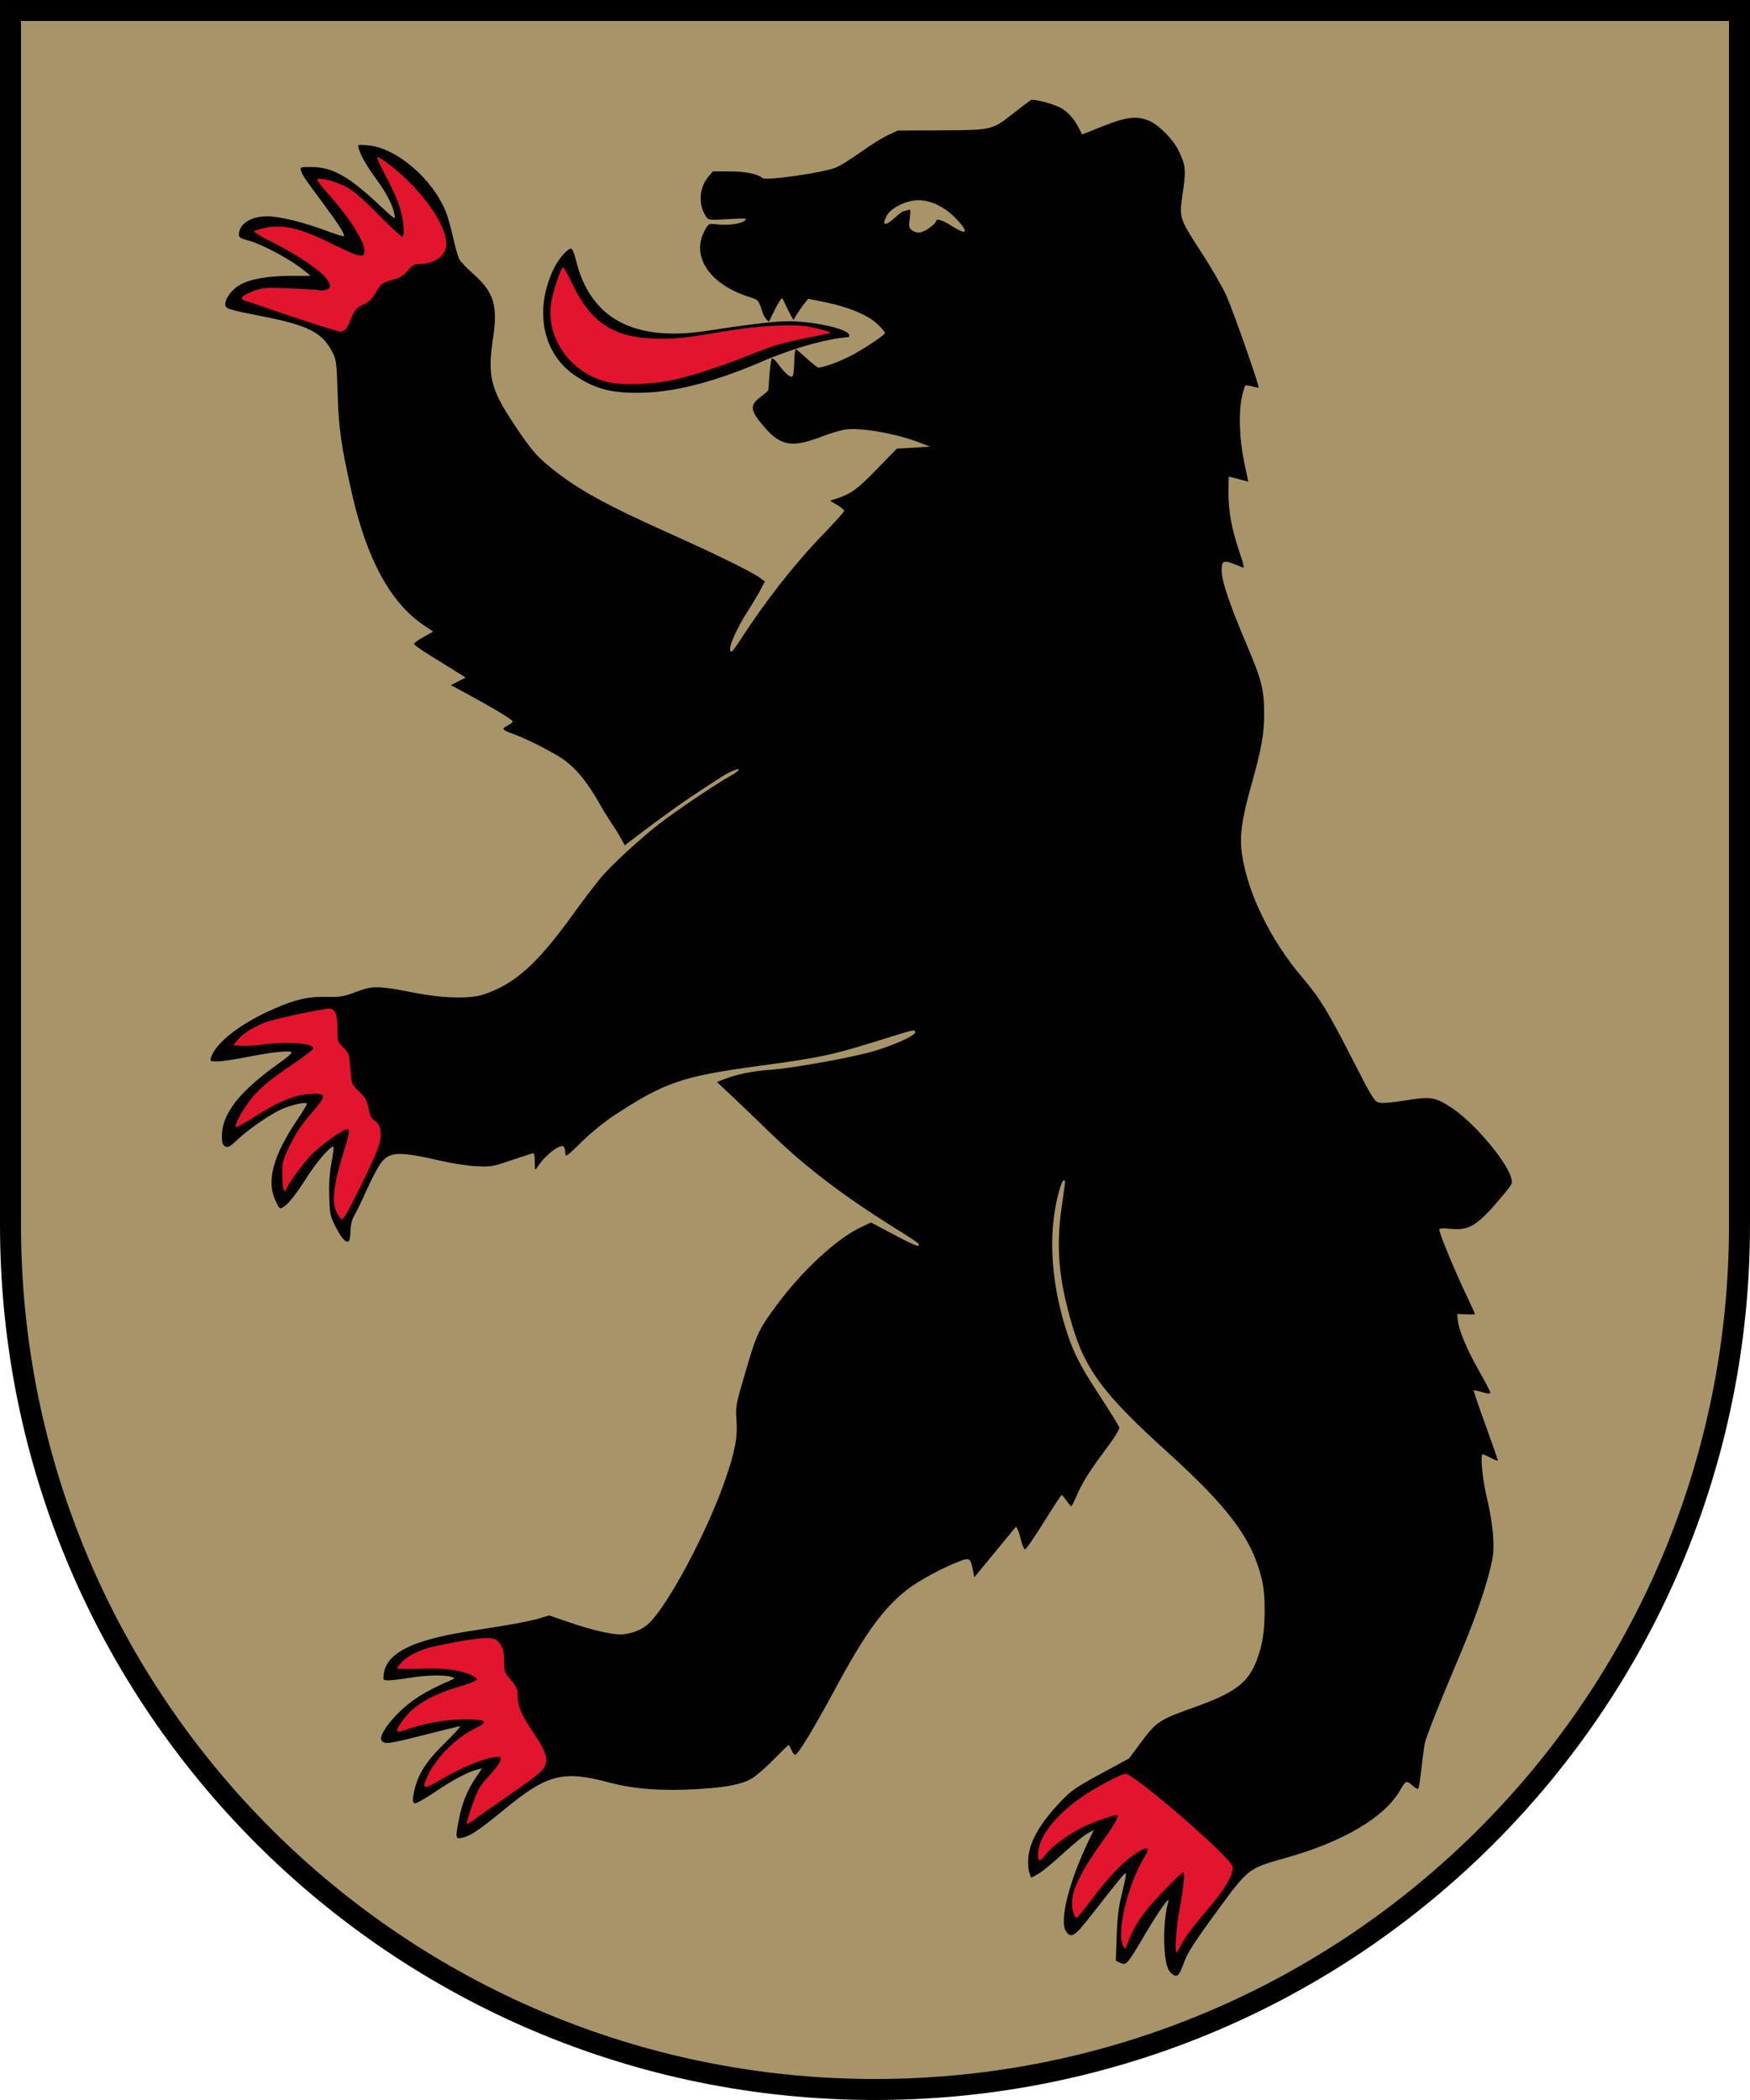 <?xml version="1.0" encoding="UTF-8" standalone="no"?>
<svg
   xmlns:dc="http://purl.org/dc/elements/1.1/"
   xmlns:cc="http://creativecommons.org/ns#"
   xmlns:rdf="http://www.w3.org/1999/02/22-rdf-syntax-ns#"
   xmlns:svg="http://www.w3.org/2000/svg"
   xmlns="http://www.w3.org/2000/svg"
   width="500"
   height="600"
   viewBox="0 0 132.292 158.75"
   version="1.1"
   id="svg847">
  <defs
     id="defs841" />
  <path
     id="path844-7"
     style="fill:#a79469;fill-opacity:1;stroke:#000000;stroke-width:1.587;stroke-linejoin:miter;stroke-miterlimit:10;stroke-dasharray:none"
     d="M 0.794,0.794 V 92.604 c 0,36.093 29.259,65.352 65.352,65.352 36.093,0 65.352,-29.259 65.352,-65.352 V 0.794 Z" />
  <path
     id="path846"
     style="fill:#020101;stroke-width:0.129"
     d="m 61.09,22.584 1.331,0.272 c 1.756,0.358 3.207,0.97 3.92,1.654 0.308,0.295 0.56,0.593 0.56,0.662 0,0.153 -1.737,1.304 -2.697,1.785 -0.387,0.194 -1.018,0.461 -1.402,0.593 -0.384,0.132 -0.8,0.24 -0.924,0.24 -0.161,0 -1.18,-0.955 -1.687,-1.401 -0.18,0.211 -0.127,0.78 -0.15,1.064 -0.053,0.668 -0.033,1.048 -0.228,1.028 -0.152,-0.016 -0.475,-0.303 -0.801,-0.71 -0.177,-0.221 -0.357,-0.554 -0.658,-0.704 -0.205,0.637 -0.225,2.367 -0.292,2.459 -0.052,0.071 -0.311,0.291 -0.575,0.488 -0.845,0.63 -0.79,1.018 0.325,2.304 1.223,1.41 2.091,1.545 4.328,0.677 0.668,-0.26 1.51,-0.503 1.871,-0.54 1.223,-0.126 3.829,0.35 5.526,1.011 l 0.771,0.3 -1.257,0.075 -1.257,0.075 -1.507,1.553 c -1.456,1.5 -1.965,1.872 -3.039,2.22 l -0.505,0.163 0.537,0.317 c 0.295,0.174 0.537,0.376 0.537,0.449 0,0.073 -0.709,0.864 -1.575,1.758 -2.185,2.257 -4.425,5.116 -6.33,8.079 -0.283,0.44 -0.558,0.8 -0.611,0.801 -0.376,0.004 0.255,-1.555 1.254,-3.099 0.322,-0.498 0.739,-1.197 0.925,-1.553 l 0.338,-0.647 -0.311,-0.237 c -0.573,-0.438 -3.24,-1.756 -6.609,-3.266 -5.109,-2.289 -7.193,-3.434 -9.202,-5.052 -1.134,-0.913 -1.533,-1.38 -2.813,-3.296 -1.8,-2.692 -2.043,-3.68 -1.608,-6.554 0.371,-2.455 0.06,-3.465 -1.491,-4.84 -0.496,-0.439 -0.978,-0.949 -1.071,-1.133 -0.094,-0.184 -0.301,-0.913 -0.46,-1.62 -0.159,-0.707 -0.397,-1.56 -0.528,-1.896 -0.983,-2.513 -3.731,-4.878 -5.895,-5.074 -0.801,-0.073 -0.804,-0.072 -0.713,0.235 0.167,0.566 0.599,1.317 1.36,2.365 0.78,1.073 1.185,1.864 1.345,2.626 0.089,0.424 0.039,0.391 -1.272,-0.833 -2.243,-2.094 -3.454,-2.757 -5.042,-2.757 -0.811,0 -0.836,0.01 -0.75,0.289 0.106,0.341 0.262,0.57 1.758,2.582 1.142,1.536 1.583,2.243 1.469,2.357 -0.034,0.034 -0.631,-0.151 -1.327,-0.412 -1.735,-0.651 -3.523,-1.087 -4.454,-1.087 -1.265,0 -2.145,0.576 -2.145,1.405 0,0.171 0.154,0.274 0.56,0.377 1.179,0.297 3.377,1.477 4.495,2.413 l 0.363,0.305 -1.52,0.002 c -1.709,0.003 -3.016,0.232 -3.805,0.668 -0.597,0.329 -1.121,1.015 -1.121,1.465 0,0.353 0.131,0.396 2.937,0.95 3.317,0.656 4.386,1.204 5.137,2.635 0.321,0.612 0.341,0.767 0.418,3.213 0.082,2.63 0.268,3.92 1.08,7.519 1.113,4.928 2.911,8.242 5.387,9.929 l 0.755,0.514 -0.723,0.401 c -0.398,0.22 -0.721,0.459 -0.719,0.53 0.003,0.071 0.567,0.474 1.253,0.894 0.687,0.42 1.562,0.964 1.946,1.207 l 0.697,0.443 -0.558,0.285 -0.558,0.285 1.146,0.617 c 1.977,1.064 3.524,1.995 3.524,2.12 0,0.067 -0.18,0.214 -0.4,0.328 -0.465,0.24 -0.408,0.317 0.465,0.63 0.998,0.358 3.127,1.445 3.805,1.942 1.013,0.744 1.801,1.726 2.786,3.473 0.515,0.912 1.18,1.842 1.352,2.154 l 0.467,0.845 c 0,0 1.792,-1.391 3.611,-2.693 1.818,-1.302 3.564,-2.386 3.935,-2.624 0.39,-0.25 1.076,-0.515 1.076,-0.423 0,0.088 -0.274,0.304 -0.61,0.48 -0.925,0.487 -4.2,2.691 -5.432,3.655 -1.385,1.083 -3.334,2.867 -4.225,3.865 -0.379,0.424 -1.419,1.783 -2.313,3.021 -2.669,3.696 -4.352,5.2 -6.702,5.99 -1.03,0.346 -3.064,0.298 -5.234,-0.125 -2.782,-0.541 -3.132,-0.547 -4.406,-0.07 -0.968,0.362 -1.225,0.406 -2.256,0.381 -1.364,-0.032 -2.279,0.174 -3.929,0.886 -2.502,1.079 -4.448,2.581 -4.796,3.702 -0.084,0.27 -0.052,0.289 0.487,0.289 0.317,0 1.299,-0.144 2.181,-0.319 1.975,-0.393 3.429,-0.543 3.429,-0.353 0,0.075 -0.39,0.412 -0.868,0.749 -3.074,2.174 -4.402,3.863 -4.402,5.597 0,0.478 0.056,0.645 0.251,0.749 0.212,0.113 0.356,0.034 0.932,-0.513 0.916,-0.87 2.749,-2.098 3.593,-2.408 0.815,-0.3 1.651,-0.447 1.651,-0.289 0,0.062 -0.349,0.633 -0.775,1.27 -1.789,2.675 -2.291,4.558 -1.605,6.03 0.312,0.669 0.321,0.677 0.621,0.481 0.407,-0.266 0.906,-0.908 1.872,-2.407 0.73,-1.132 1.748,-2.27 1.897,-2.121 0.033,0.033 -0.036,0.57 -0.153,1.194 -0.144,0.767 -0.198,1.6 -0.167,2.567 0.043,1.34 0.074,1.488 0.495,2.306 0.448,0.872 0.795,1.238 0.99,1.043 0.056,-0.056 0.112,-0.415 0.123,-0.796 0.013,-0.438 0.115,-0.848 0.277,-1.114 0.141,-0.231 0.55,-1.073 0.909,-1.871 0.358,-0.798 0.828,-1.707 1.044,-2.02 0.672,-0.976 1.356,-1.011 4.692,-0.24 0.778,0.18 1.935,0.355 2.571,0.389 1.096,0.059 1.238,0.035 2.693,-0.461 0.845,-0.288 1.583,-0.523 1.639,-0.523 0.056,0 0.102,0.302 0.102,0.671 0,0.667 10e-4,0.669 0.212,0.353 0.662,-0.992 1.87,-1.863 2.025,-1.46 0.042,0.11 0.077,0.334 0.077,0.499 0,0.25 0.196,0.105 1.189,-0.88 0.693,-0.688 1.725,-1.532 2.474,-2.023 3.871,-2.541 5.152,-2.976 11.118,-3.782 4.414,-0.596 5.369,-0.796 8.648,-1.816 3.152,-0.98 2.935,-0.928 3.012,-0.717 0.094,0.257 -1.989,1.164 -3.607,1.57 -2.085,0.523 -5.853,1.177 -7.411,1.287 -1.329,0.094 -2.52,0.342 -3.48,0.726 l -0.488,0.195 0.923,0.857 c 0.508,0.471 1.907,1.812 3.108,2.979 2.789,2.709 5.714,4.916 10.123,7.638 0.548,0.339 1.031,0.671 1.073,0.739 0.207,0.335 -0.209,0.183 -1.82,-0.669 l -1.759,-0.929 -0.784,0.37 c -1.782,0.841 -4.379,3.232 -6.266,5.769 -1.431,1.923 -1.583,2.244 -2.422,5.096 -0.752,2.557 -0.77,2.658 -0.695,3.725 0.093,1.324 -0.122,2.422 -0.918,4.675 -1.365,3.865 -4.187,9.159 -5.671,10.638 -0.51,0.509 -1.418,0.866 -2.203,0.866 -0.719,0 -2.269,-0.368 -3.858,-0.916 l -1.505,-0.519 -0.904,0.267 c -0.497,0.147 -2.033,0.439 -3.414,0.649 -3.074,0.468 -4.143,0.686 -5.414,1.106 -1.712,0.566 -2.637,1.358 -2.774,2.375 -0.068,0.505 -0.066,0.508 0.367,0.508 0.239,-2.6e-4 0.955,-0.086 1.592,-0.191 1.23,-0.202 2.619,-0.233 3.149,-0.07 0.313,0.096 0.307,0.105 -0.193,0.32 -1.801,0.776 -2.911,1.484 -3.883,2.474 -0.902,0.919 -1.405,1.776 -1.192,2.033 0.238,0.286 0.531,0.246 3.263,-0.452 1.384,-0.353 2.58,-0.643 2.658,-0.643 0.078,0 -0.431,0.564 -1.132,1.253 -1.574,1.548 -2.15,2.515 -2.405,4.034 -0.057,0.339 -0.028,0.486 0.103,0.537 0.1,0.038 0.781,-0.34 1.514,-0.839 1.317,-0.898 2.542,-1.549 3.227,-1.714 l 0.353,-0.085 -0.503,0.753 c -0.628,0.941 -1.009,1.895 -1.243,3.11 -0.272,1.415 -0.261,1.483 0.228,1.385 0.625,-0.125 1.299,-0.575 3.172,-2.116 3.287,-2.704 4.445,-3.003 7.988,-2.06 1.862,0.496 3.975,0.653 6.643,0.495 2.258,-0.134 3.416,-0.368 4.185,-0.847 0.301,-0.187 1.022,-0.824 1.603,-1.416 0.581,-0.592 1.08,-1.075 1.109,-1.075 0.029,0 0.126,0.176 0.215,0.39 0.089,0.215 0.226,0.37 0.305,0.344 0.227,-0.073 1.463,-2.121 2.966,-4.912 2.287,-4.247 3.618,-6.093 5.438,-7.539 0.87,-0.691 2.725,-1.692 4.099,-2.21 0.636,-0.24 0.736,-0.164 0.901,0.68 l 0.112,0.571 1.529,-1.857 c 0.841,-1.021 1.552,-1.884 1.579,-1.917 0.09,-0.11 0.255,0.266 0.424,0.971 0.092,0.383 0.23,0.695 0.307,0.693 0.077,-0.002 0.714,-0.928 1.416,-2.057 0.702,-1.129 1.309,-2.053 1.35,-2.052 0.041,5.1e-4 0.212,0.204 0.382,0.453 0.169,0.249 0.336,0.424 0.37,0.39 0.034,-0.034 0.275,-0.542 0.534,-1.128 0.306,-0.691 0.939,-1.687 1.799,-2.832 0.86,-1.145 1.305,-1.846 1.266,-1.994 -0.033,-0.126 -0.723,-1.241 -1.533,-2.478 -1.509,-2.303 -2.023,-3.346 -2.596,-5.265 -0.926,-3.101 -1.172,-6.147 -0.713,-8.805 0.189,-1.092 0.499,-2.121 0.639,-2.121 0.151,0 0.164,-0.184 -0.151,2.025 -0.439,3.075 -0.22,5.498 0.808,8.958 0.996,3.354 2.395,5.213 7.184,9.55 4.685,4.243 6.395,6.547 7.144,9.631 0.309,1.271 0.277,3.785 -0.064,5.075 -0.675,2.553 -1.551,3.344 -5.097,4.606 -2.563,0.912 -2.815,1.076 -3.92,2.559 l -0.964,1.293 -2.134,1.157 c -1.885,1.022 -2.239,1.267 -3.031,2.102 -1.564,1.647 -2.352,3.02 -2.448,4.264 -0.033,0.426 0.004,0.936 0.081,1.135 l 0.141,0.362 0.53,-0.297 c 0.292,-0.164 1.129,-0.85 1.862,-1.526 0.732,-0.676 1.56,-1.357 1.838,-1.513 l 0.507,-0.285 -0.37,0.764 c -1.489,3.073 -2.258,6.105 -1.747,6.885 0.383,0.585 0.648,0.426 1.848,-1.11 2.397,-3.066 2.649,-3.369 2.692,-3.24 0.025,0.073 -0.108,0.736 -0.293,1.473 -0.259,1.027 -0.354,1.78 -0.405,3.231 l -0.067,1.891 0.352,0.16 c 0.447,0.204 0.496,0.146 1.936,-2.289 1.018,-1.721 1.855,-2.879 1.674,-2.316 -0.218,0.679 -0.356,2.215 -0.295,3.297 0.073,1.305 0.226,1.871 0.579,2.138 0.409,0.311 0.53,0.187 0.956,-0.985 0.224,-0.616 0.851,-1.58 2.406,-3.7 2.433,-3.319 2.38,-3.277 5.216,-4.076 4.428,-1.248 7.508,-3.079 8.7,-5.17 0.398,-0.699 0.453,-0.713 0.97,-0.248 0.159,0.143 0.325,0.223 0.37,0.179 0.045,-0.045 0.156,-0.764 0.248,-1.598 0.091,-0.834 0.209,-1.69 0.262,-1.901 0.138,-0.551 1.137,-3.068 2.398,-6.039 1.262,-2.974 2.015,-5.066 2.488,-6.916 0.291,-1.135 0.326,-1.482 0.264,-2.595 -0.042,-0.759 -0.232,-1.943 -0.462,-2.892 -0.348,-1.432 -0.533,-3.342 -0.324,-3.342 0.038,0 0.304,0.12 0.591,0.266 0.287,0.146 0.535,0.248 0.552,0.225 0.017,-0.023 -0.398,-1.218 -0.921,-2.656 -0.523,-1.438 -0.931,-2.636 -0.905,-2.662 0.026,-0.026 0.319,0.035 0.652,0.135 0.431,0.13 0.605,0.14 0.605,0.036 0,-0.08 -0.398,-0.844 -0.883,-1.697 -0.907,-1.592 -1.503,-3.028 -1.58,-3.808 l -0.043,-0.442 0.675,0.028 c 0.371,0.015 0.675,0.007 0.675,-0.018 0,-0.026 -0.348,-0.784 -0.774,-1.686 -0.842,-1.783 -1.926,-4.42 -1.926,-4.683 0,-0.127 0.206,-0.145 0.891,-0.077 1.362,0.134 1.978,-0.244 3.692,-2.264 0.974,-1.148 0.977,-1.155 0.836,-1.625 -0.397,-1.321 -2.875,-4.219 -4.513,-5.277 -1.243,-0.803 -1.555,-0.852 -3.463,-0.541 -1.025,0.167 -1.763,0.227 -2.007,0.163 -0.35,-0.091 -0.54,-0.403 -2.058,-3.372 -1.825,-3.571 -2.416,-4.531 -3.771,-6.126 -2.361,-2.779 -4.093,-6.324 -4.521,-9.257 -0.198,-1.352 -0.034,-2.619 0.655,-5.074 0.82,-2.922 1.016,-3.994 1.015,-5.566 0,-1.825 -0.173,-2.513 -1.291,-5.15 -1.334,-3.145 -1.917,-4.872 -1.918,-5.679 -0.001,-0.828 0.124,-0.847 1.559,-0.234 0.17,0.073 0.129,-0.151 -0.217,-1.172 -0.59,-1.741 -0.829,-3.028 -0.829,-4.469 0,-0.675 0.015,-1.226 0.032,-1.225 0.018,9e-4 0.35,0.087 0.739,0.191 0.389,0.104 0.712,0.19 0.719,0.191 0.007,9e-4 -0.127,-0.649 -0.296,-1.444 -0.367,-1.724 -0.441,-3.774 -0.18,-4.952 0.099,-0.444 0.22,-0.833 0.271,-0.864 0.051,-0.031 0.284,-0.001 0.519,0.066 0.235,0.067 0.447,0.103 0.47,0.08 0.086,-0.086 -1.929,-5.831 -2.441,-6.958 -0.289,-0.636 -1.085,-2.024 -1.77,-3.085 -1.88,-2.911 -1.808,-2.665 -1.471,-5.013 0.204,-1.425 0.146,-1.844 -0.409,-2.939 -0.404,-0.797 -1.421,-1.82 -2.129,-2.142 -0.931,-0.423 -1.738,-0.336 -3.538,0.38 l -1.578,0.628 -0.247,-0.485 c -0.363,-0.712 -0.872,-1.27 -1.408,-1.543 -0.555,-0.283 -1.697,-0.59 -2.105,-0.587 -0.058,5.04e-4 -0.101,0.007 -0.126,0.022 -0.086,0.05 -0.665,0.49 -1.287,0.977 -1.651,1.293 -1.633,1.288 -5.488,1.305 l -3.278,0.015 -0.758,0.355 c -0.417,0.195 -1.32,0.759 -2.007,1.252 -0.686,0.494 -1.531,1.024 -1.877,1.178 -0.869,0.387 -5.301,1.03 -5.577,0.808 -0.403,-0.324 -1.265,-0.498 -2.488,-0.503 l -1.267,-0.005 -0.368,0.439 c -0.672,0.804 -0.747,2.061 -0.174,2.935 0.211,0.322 0.212,0.322 1.708,0.238 1.335,-0.075 1.47,-0.063 1.254,0.107 -0.32,0.251 -1.227,0.379 -2.067,0.293 -0.675,-0.07 -0.677,-0.069 -0.951,0.42 -1.082,1.925 0.287,4.058 3.221,5.021 0.408,0.134 0.622,0.204 0.75,0.308 0.367,0.455 0.31,1.261 0.874,1.592 0.136,-0.3 0.842,-1.79 1,-1.763 0.291,0.546 0.474,1.054 0.851,1.647 0.313,-0.579 0.681,-1.095 1.1,-1.597 z m -7.813,2.449 c -5.425,0.796 -8.683,-1.001 -9.738,-5.373 -0.118,-0.487 -0.279,-0.868 -0.368,-0.868 -0.293,0 -0.989,0.828 -1.351,1.606 -1.454,3.124 -0.775,6.37 1.673,8.005 1.579,1.055 2.927,1.376 5.348,1.275 2.322,-0.097 5.051,-0.802 8.276,-2.137 0.522,-0.216 0.819,-0.382 2.12,-0.853 1.301,-0.471 3.319,-1.094 4.932,-1.208 0.018,-0.001 0.032,-0.063 0.032,-0.138 0,-0.299 -1.19,-0.697 -2.833,-0.926 -1.643,-0.228 -2.522,-0.121 -3.906,0.032 -1.384,0.153 -3.133,0.431 -4.186,0.586 z m 16.182,-9.895 c 0.956,0.006 1.999,0.527 2.843,1.419 0.988,1.045 0.811,1.271 -0.394,0.503 -0.689,-0.439 -1.151,-0.572 -1.151,-0.331 0,0.067 -0.188,0.265 -0.418,0.44 -0.576,0.439 -0.996,0.521 -1.357,0.265 -0.271,-0.192 -0.289,-0.272 -0.208,-0.925 0.08,-0.642 0.067,-0.706 -0.131,-0.63 -0.121,0.047 -0.275,0.085 -0.342,0.085 -0.067,0 -0.382,0.241 -0.701,0.535 -0.675,0.622 -0.961,0.546 -0.587,-0.154 0.345,-0.647 1.492,-1.213 2.446,-1.207 z" />
  <path
     id="path876"
     style="fill:#e2152d;fill-opacity:1;stroke-width:0.129"
     d="m 89.316,146.976 c 0.3,-0.591 0.863,-1.328 2.436,-3.192 0.932,-1.104 1.535,-2.243 1.424,-2.687 -0.184,-0.735 -7.431,-7.006 -8.095,-7.006 -0.319,0 -2.382,1.097 -3.333,1.772 -2.079,1.476 -3.278,3.069 -3.278,4.353 0,0.551 0.14,0.544 0.579,-0.031 0.446,-0.584 1.683,-1.5 2.763,-2.044 0.817,-0.412 2.562,-1.016 2.658,-0.92 0.112,0.112 -0.241,0.738 -1.064,1.883 -1.659,2.308 -2.365,3.728 -2.365,4.753 0,0.612 0.21,1.205 0.387,1.095 0.072,-0.044 0.575,-0.67 1.118,-1.39 1.299,-1.722 2.37,-2.84 3.306,-3.451 0.892,-0.582 1.14,-0.498 0.685,0.231 -1.254,2.01 -2.16,5.759 -1.631,6.748 0.159,0.297 0.161,0.296 0.316,-0.152 0.282,-0.815 0.82,-1.769 1.426,-2.526 0.73,-0.913 2.635,-2.866 2.795,-2.866 0.148,0 0.041,1.06 -0.298,2.94 -0.24,1.33 -0.355,3.101 -0.201,3.101 0.034,0 0.202,-0.275 0.372,-0.611 z M 38.302,135.829 c 2.563,-1.773 2.864,-2.034 2.965,-2.576 0.098,-0.52 -0.133,-1.067 -0.973,-2.312 -0.885,-1.312 -1.151,-1.93 -1.154,-2.691 -0.002,-0.551 -0.071,-0.715 -0.517,-1.244 -0.483,-0.573 -0.514,-0.659 -0.514,-1.435 0,-0.646 -0.064,-0.92 -0.293,-1.262 -0.258,-0.384 -0.37,-0.442 -0.926,-0.477 -0.562,-0.036 -2.238,0.226 -4.115,0.641 -0.953,0.211 -1.878,0.654 -2.348,1.123 -0.229,0.229 -0.416,0.459 -0.416,0.512 0,0.053 0.781,0.07 1.735,0.038 1.773,-0.06 2.865,0.069 3.819,0.45 0.268,0.107 0.487,0.266 0.487,0.353 0,0.088 -0.548,0.319 -1.245,0.525 -2.236,0.66 -3.554,1.443 -4.376,2.599 -0.586,0.824 -0.56,0.971 0.125,0.726 1.467,-0.523 3.124,-0.822 4.563,-0.822 1.691,0 1.868,0.16 0.771,0.697 -1.461,0.716 -2.961,2.238 -3.593,3.646 -0.423,0.943 -0.282,0.984 0.926,0.268 1.777,-1.054 3.575,-1.771 4.467,-1.781 0.372,-0.004 0.107,0.539 -0.675,1.383 -0.744,0.804 -0.884,1.043 -1.285,2.195 -0.248,0.711 -0.45,1.36 -0.45,1.443 0,0.082 0.188,0.006 0.418,-0.169 0.23,-0.175 1.401,-0.998 2.603,-1.83 z m -9.599,-49.431 c 0.185,-0.838 0.044,-1.411 -0.424,-1.717 -0.201,-0.132 -0.33,-0.378 -0.391,-0.748 -0.12,-0.722 -0.258,-0.974 -0.834,-1.515 -0.465,-0.437 -0.481,-0.482 -0.568,-1.622 -0.086,-1.116 -0.111,-1.192 -0.531,-1.6 -0.423,-0.41 -0.442,-0.467 -0.442,-1.361 0,-1.141 -0.175,-1.588 -0.622,-1.588 -0.524,0 -4.127,0.77 -4.8,1.025 -0.91,0.346 -1.702,0.842 -2.104,1.318 l -0.355,0.42 0.63,0.04 c 0.346,0.022 1.088,-0.021 1.647,-0.096 1.828,-0.246 3.873,-0.08 3.779,0.306 -0.022,0.089 -0.704,0.613 -1.517,1.165 -1.884,1.278 -2.596,1.879 -3.285,2.774 -0.617,0.8 -1.178,1.866 -1.05,1.994 0.046,0.046 0.65,-0.283 1.342,-0.732 1.8,-1.166 3.088,-1.702 4.245,-1.765 1.304,-0.071 1.314,0.074 0.099,1.477 -0.673,0.777 -1.172,1.519 -1.582,2.356 -0.563,1.148 -0.599,1.284 -0.602,2.271 -0.002,0.926 0.137,1.507 0.273,1.133 0.138,-0.38 1.199,-1.854 1.813,-2.516 0.715,-0.773 2.468,-2.045 2.817,-2.045 0.232,0 0.18,0.303 -0.342,1.992 -0.823,2.663 -0.867,3.946 -0.163,4.725 0.191,0.211 0.294,0.048 1.508,-2.378 0.716,-1.432 1.374,-2.924 1.46,-3.315 z m 22.517,-57.753 c 1.554,-0.374 3.646,-1.08 6.002,-2.027 1.209,-0.486 2.155,-0.76 3.565,-1.032 1.056,-0.204 1.942,-0.393 1.969,-0.42 0.073,-0.073 -0.695,-0.297 -1.613,-0.471 -1.137,-0.216 -3.792,-0.079 -6.131,0.315 -3.147,0.53 -3.712,0.596 -5.113,0.596 -3.342,0 -5.186,-1.127 -6.567,-4.014 -0.363,-0.759 -0.699,-1.38 -0.747,-1.382 -0.207,-0.006 -0.885,2.107 -0.96,2.992 -0.221,2.616 1.66,5.073 4.357,5.688 1.192,0.272 3.548,0.162 5.238,-0.244 z m -25.196,-3.682 c 0.131,-0.07 0.339,-0.402 0.463,-0.739 0.285,-0.774 0.456,-0.972 1.073,-1.251 0.359,-0.162 0.594,-0.401 0.844,-0.862 0.358,-0.658 0.524,-0.774 1.439,-1.005 0.371,-0.094 0.675,-0.295 0.976,-0.647 0.381,-0.445 0.507,-0.511 0.976,-0.511 1.087,0 1.944,-0.657 1.944,-1.491 0,-1.101 -0.961,-2.762 -2.598,-4.492 -0.931,-0.983 -2.496,-2.206 -2.639,-2.062 -0.032,0.032 0.304,0.738 0.746,1.568 0.443,0.83 0.911,1.914 1.041,2.41 0.259,0.986 0.312,2.011 0.105,2.011 -0.072,0 -0.897,-0.77 -1.832,-1.71 -1.349,-1.357 -1.877,-1.798 -2.559,-2.136 -0.831,-0.412 -2.035,-0.676 -2.031,-0.445 9.7e-4,0.062 0.412,0.576 0.914,1.141 1.662,1.874 2.757,3.659 2.66,4.337 -0.062,0.438 -0.443,0.335 -2.517,-0.68 -2.771,-1.356 -4.008,-1.557 -5.814,-0.943 -0.113,0.038 0.364,0.343 1.157,0.739 2.27,1.134 4.106,2.403 4.457,3.082 0.186,0.36 0.183,0.399 -0.04,0.564 -0.132,0.098 -0.384,0.147 -0.561,0.109 -0.177,-0.038 -1.218,-0.106 -2.314,-0.151 -1.843,-0.076 -2.047,-0.062 -2.72,0.194 -0.985,0.375 -1.159,0.596 -0.599,0.762 0.235,0.069 1.468,0.486 2.74,0.926 1.795,0.62 3.848,1.271 4.411,1.398 0.022,0.005 0.147,-0.048 0.278,-0.118 z" />
</svg>

